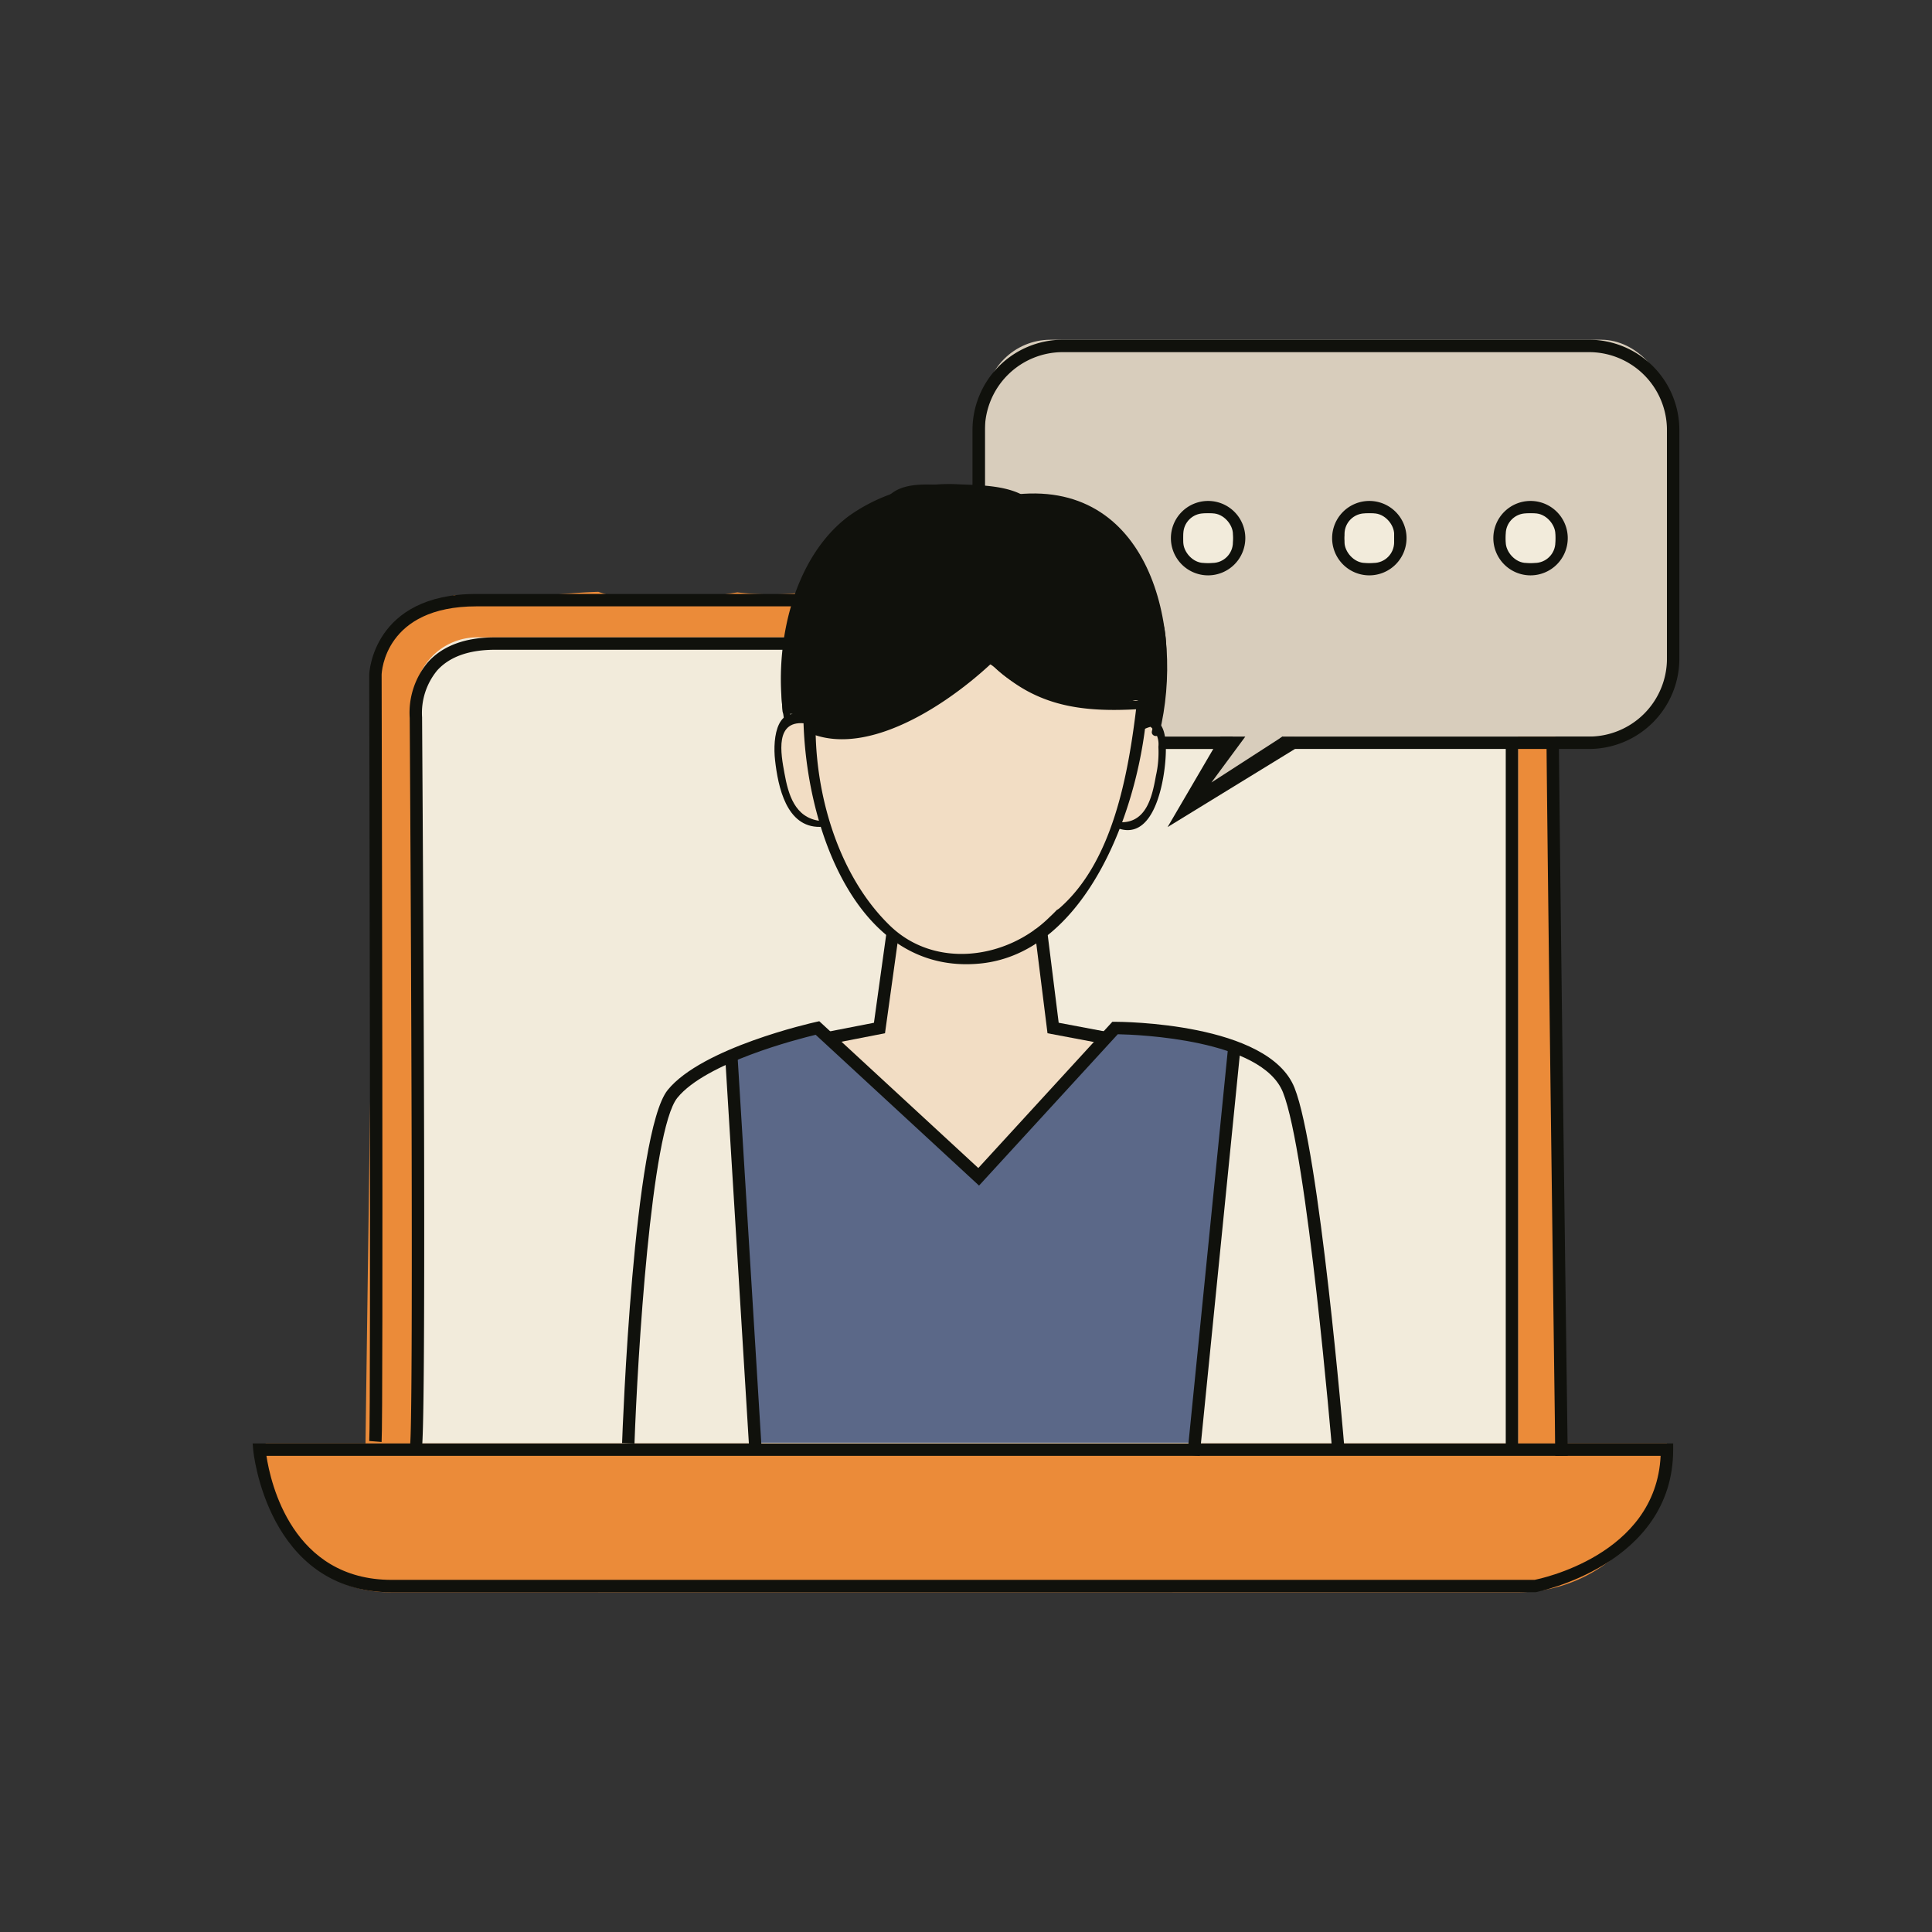 <?xml version="1.0" encoding="UTF-8"?> <svg xmlns="http://www.w3.org/2000/svg" viewBox="0 0 187.144 187.144"><rect x="0" y="0" width="187.144" height="187.144" fill="#333333" stroke="none"/> <title>Монтажная область 56 копия1</title> <g id="e0c27d95-db98-4293-ba13-e5c6aaa86f6d" data-name="Слой 3"> <path d="M141.05,58.135l-62.837-.795a27.019,27.019,0,0,1-6.787.04c-4.487.701-9.142,1.449-13.473-.053-.642.021-1.284.05-1.924.096-4.026.286-8.005.734-12.011.214-1.015.571-2.057,1.095-3.078,1.679a1.171,1.171,0,0,1-1.178-.002A9.58,9.58,0,0,0,36.409,66.449l-1.071,78.177,115.322-1.201V63.73C150.66,59.976,144.803,58.135,141.05,58.135Z" style="fill:#eb8b39"></path> <path d="M46.216,61.738H147.056a0,0,0,0,1,0,0v79.284a0,0,0,0,1,0,0H40.143a0,0,0,0,1,0,0V67.812A6.073,6.073,0,0,1,46.216,61.738Z" style="fill:#f2ebdb"></path> <path d="M119.427,67.745l-1.201,3.604s-2.403,7.208-2.403,6.006,9.61-6.006,9.61-6.006Z" style="fill:#d8cdbc"></path> <rect x="95.401" y="32.908" width="66.07" height="38.441" rx="6.363" style="fill:#d8cdbc"></rect> <path d="M75.954,70.312a13.814,13.814,0,0,0,.225,6.692,4.746,4.746,0,0,0,1.221,2.261,2.096,2.096,0,0,0,2.397.391c1.134,3.528,2.375,7.226,5.117,9.719A3.757,3.757,0,0,1,86.294,91.13a3.146,3.146,0,0,1-.02,1.119q-.438,3.144-.977,6.273A1.293,1.293,0,0,1,84.139,99.834q-1.909.558-3.831,1.073A152.173,152.173,0,0,1,94.796,114.315a162.863,162.863,0,0,0,12.823-13.767,17.476,17.476,0,0,1-4.292-.649,1.934,1.934,0,0,1-1.209-.725,2.028,2.028,0,0,1-.209-.906l-.562-7.838c1.676-1.034,2.629-2.822,3.708-4.469a36.158,36.158,0,0,0,3.534-6.263,2.563,2.563,0,0,0,2.463-1.12,6.609,6.609,0,0,0,.989-2.659,35.48,35.48,0,0,0,.571-4.043,1.313,1.313,0,0,0-.096-.773c-.205-.353-.67-.439-1.009-.666a3.118,3.118,0,0,1-.952-1.812c-.954-3.094-3.63-5.405-6.57-6.76a43.933,43.933,0,0,0-9.34-2.581c-3.36-.718-7.075-1.544-10.061.154-2.723,1.549-3.977,4.719-5.364,7.529a3.966,3.966,0,0,1-1.28,1.689c-.428.272-.944.38-1.37.655S75.712,69.866,75.954,70.312Z" style="fill:#f2ddc4"></path> <path d="M86.198,48.344a3.015,3.015,0,0,0-2.226.913,22.943,22.943,0,0,0-8.175,19.56.467.467,0,0,0,.141.352c.137.098.324.024.49-.006.893-.161,1.396.992,2.168,1.469a2.913,2.913,0,0,0,1.375.336,18.375,18.375,0,0,0,10.227-2.763,30.266,30.266,0,0,0,4.368-3.129c.932-.794.911-1.159,1.818-.389a10.891,10.891,0,0,0,2.283,1.653,20.776,20.776,0,0,0,3.476,1.215,25.338,25.338,0,0,0,4.616.67,13.909,13.909,0,0,0,3.147-.378.478.478,0,0,1,.396.067.491.491,0,0,1,.093.398l-.106,1.733,1.888-.114a38.998,38.998,0,0,0,.747-5.548,14.256,14.256,0,0,0-.105-3.363,17.438,17.438,0,0,0-1.048-3.299,18.919,18.919,0,0,0-3.374-6.188,10.521,10.521,0,0,0-6.202-3.138c-.915-.13-1.842-.15-2.76-.262-1.542-.188-3.042-.632-4.576-.872a34.384,34.384,0,0,0-4.249-.314c-1.55-.049-3.267-.036-4.423.997C85.952,48.15,85.994,48.107,86.198,48.344Z" style="fill:#10110c"></path> <path d="M68.245,139.749h49.153a4.802,4.802,0,0,0,.846-1.216,28.173,28.173,0,0,0,2.376-5.769,39.52,39.52,0,0,0,.861-10.84q-.108-8.381-.216-16.761a5.552,5.552,0,0,0-.45-2.583c-.815-1.517-2.767-1.923-4.472-2.165-2.656-.376-5.546-.536-8.202-.913l-3.556,3.779c-1.678,1.783-3.359,3.57-4.875,5.492-1.424,1.806-2.749,3.775-4.69,5.008a.694.694,0,0,1-.52.151.734.734,0,0,1-.375-.337,19.64,19.64,0,0,0-2.206-2.647c-1.405-1.413-3.017-2.602-4.503-3.929-2.487-2.222-4.622-4.831-7.245-6.889a2.651,2.651,0,0,0-1.107-.598,2.71,2.71,0,0,0-1.243.155,36.492,36.492,0,0,0-6.186,2.452c-6.193,3.136-5.362,12.654-5.379,19.596a107.304,107.304,0,0,0,.985,14.765A8.007,8.007,0,0,0,68.245,139.749Z" style="fill:#5b6888"></path> <path d="M60.745,140.127a296.165,296.165,0,0,1,3.335-29.892,10.91,10.91,0,0,1,1.567-4.584c1.253-1.736,3.359-2.6,5.353-3.379a25.806,25.806,0,0,1,.333,6.776c-.244,10.516,1.799,20.998,1.365,31.507a30.125,30.125,0,0,1-8.03-.224,8.873,8.873,0,0,0-2.812-.199,2.047,2.047,0,0,1-.987.038c-.653-.227-.732-1.104-.694-1.795" style="fill:#f2ebdb"></path> <path d="M116.29,135.899l.878-9.764c.716-7.957,1.432-15.916,2.441-23.841.059-.464.286-1.067.75-1.007a.895.895,0,0,1,.429.233,14.493,14.493,0,0,1,3.287,3.453,13.664,13.664,0,0,1,1.348,3.202,71.836,71.836,0,0,1,2.421,14.102q.901,9.104,1.467,18.237c-.031-.495-8.684-.487-9.519-.438-.916.053-3.086.789-3.704-.046C115.479,139.209,116.205,136.844,116.29,135.899Z" style="fill:#f2ebdb"></path> <path d="M25.728,139.821H161.471a0,0,0,0,1,0,0v0A14.415,14.415,0,0,1,147.056,154.236H37.728a12,12,0,0,1-12-12v-2.415A0,0,0,0,1,25.728,139.821Z" style="fill:#eb8b39"></path> <path d="M150.501,71.951a1.131,1.131,0,0,1-.354.036,1.195,1.195,0,0,1-.343.09c.182,19.014.848,68.377.855,68.952l1.201-.016c-.008-.579-.682-50.514-.859-69.269A2.593,2.593,0,0,1,150.501,71.951Z" style="fill:#10110c"></path> <path d="M77.931,57.534H46.15c-10.08,0-10.383,7.716-10.386,7.809.002.721.173,72.077.002,74.241l1.198.095c.175-2.213.009-71.394.002-74.321.008-.27.305-6.623,9.184-6.623l31.393-.002C77.668,58.337,77.798,57.935,77.931,57.534Z" style="fill:#10110c"></path> <path d="M37.946,154.236c-12.064,0-13.405-13.624-13.417-13.762l-.057-.653H162.072v.601c0,11.18-13.175,13.779-13.308,13.804ZM25.808,141.022c.399,2.62,2.502,12.013,12.138,12.013H148.653c.385-.083,11.75-2.34,12.204-12.013Z" style="fill:#10110c"></path> <path d="M145.855,71.773V139.952H147.056V71.926C146.657,71.885,146.255,71.827,145.855,71.773Z" style="fill:#10110c"></path> <path d="M76.723,61.738H47.951c-2.874,0-5.06.808-6.496,2.4a7.613,7.613,0,0,0-1.768,5.412c.124,18.998.371,68.7.023,70.513l.577.16.547.249c.461-1.014.191-49.941.051-70.987a6.474,6.474,0,0,1,1.462-4.542c1.199-1.329,3.084-2.003,5.604-2.003H76.518C76.58,62.536,76.64,62.131,76.723,61.738Z" style="fill:#10110c"></path> <path d="M129.039,140.471c-.024-.287-2.422-28.809-4.765-34.664-2.056-5.139-14.067-5.587-15.999-5.625l-13.44,14.661-15.825-14.608c-1.758.422-10.635,2.695-13.398,6.105-2.543,3.138-3.86,25.238-4.153,33.488l-1.2-.042c.043-1.228,1.105-30.112,4.419-34.203,3.321-4.098,13.925-6.493,14.375-6.593l.307-.068,15.405,14.22,12.985-14.166h.264c.605,0,14.851.073,17.376,6.384,2.408,6.02,4.748,33.829,4.846,35.01Z" style="fill:#10110c"></path> <rect x="71.415" y="102.485" width="1.201" height="37.972" transform="translate(-7.299 4.635) rotate(-3.509)" style="fill:#10110c"></rect> <rect x="97.763" y="120.655" width="39.64" height="1.201" transform="translate(-14.782 226.177) rotate(-84.284)" style="fill:#10110c"></rect> <path d="M86.1,89.909l-.167-.023L84.655,99.071l-4.539.884.23,1.179,5.38-1.048L86.99,91.001A2.405,2.405,0,0,1,86.1,89.909Z" style="fill:#10110c"></path> <polygon points="107.018 101.134 101.467 100.087 100.211 90.043 101.403 89.894 102.55 99.069 107.241 99.954 107.018 101.134" style="fill:#10110c"></polygon> <path d="M110.285,68.151a.953.953,0,0,1-.167-.035c-.838,7.165-2.388,15.381-7.478,19.845a1.377,1.377,0,0,1-.275.186c-.224.242-.462.471-.703.696-4.117,4.075-11.082,5.041-15.439.837-4.816-4.648-7.113-12.14-7.217-18.788-.026-.021-.052-.042-.078-.063l-.002.003-.01-.013a5.315,5.315,0,0,1-1.093-1.217C78.027,80.224,83.064,94.493,94.94,93.333c10.34-1.01,15.602-15.223,16.208-25.218C110.863,68.14,110.575,68.15,110.285,68.151Z" style="fill:#10110c"></path> <path d="M78.383,69.638c-3.113-1.774-3.561,1.761-3.304,4.021.287,2.528,1.083,6.481,4.339,6.438.385-.005.361-.536,0-.582-2.445-.312-3.063-2.59-3.429-4.601-.337-1.85-1.032-5.338,2.199-4.813.267.043.463-.311.195-.463Z" style="fill:#10110c"></path> <path d="M110.23,70.988a3.715,3.715,0,0,1,1.216-.585,2.207,2.207,0,0,1,.762,1.938,10.22,10.22,0,0,1-.241,2.812c-.358,1.991-.916,4.672-3.601,4.488-.356-.024-.381.482-.08.59,3.208,1.144,4.234-3.544,4.511-5.705.308-2.41.357-6.37-2.851-4.025-.286.209-.028.685.284.486Z" style="fill:#10110c"></path> <path d="M76.578,69.825c-.542-5.395.858-13.383,4.97-17.25,4.669-4.391,12.876-5.787,18.584-2.612a.369.369,0,0,0,.501-.501c-1.338-2.432-5.108-2.445-7.635-2.541a16.745,16.745,0,0,0-10.815,3.093c-5.654,4.263-7.371,13.248-6.195,19.891.058.33.624.258.59-.08Z" style="fill:#10110c"></path> <path d="M98.018,48.541c4.891.041,10.24,2.216,12.628,6.732,2.457,4.647,2.119,10.601.933,15.557-.112.469.609.67.724.2,2.522-10.268-1.003-24.88-14.365-23.078-.342.046-.249.587.08.59Z" style="fill:#10110c"></path> <path d="M78.385,70.988c6.36,2.724,15.492-4.158,19.523-8.625a.347.347,0,0,0-.491-.491C93.019,65.38,84.715,72.578,78.638,70.388c-.346-.125-.596.453-.253.6Z" style="fill:#10110c"></path> <path d="M95.715,63.985c4.223,4.395,8.827,5.062,14.724,4.698.526-.033.536-.835,0-.826a28.77,28.77,0,0,1-7.925-.588c-2.565-.679-4.385-2.176-6.458-3.726-.263-.196-.555.219-.341.442Z" style="fill:#10110c"></path> <path d="M112.547,72.55h5.679c.022-.058-.032.059,0,0,.181-.337,1.026-.862,1.201-1.201h-7.108a1.971,1.971,0,0,1,.24,1.019c0,.006.004.011.004.017v.051C112.563,72.477,112.55,72.51,112.547,72.55Z" style="fill:#10110c"></path> <path d="M153.927,32.908H102.946a8.756,8.756,0,0,0-8.746,8.746v6.172a1.375,1.375,0,0,1,1.201-.17v-6.002a7.553,7.553,0,0,1,7.544-7.544h50.981a7.553,7.553,0,0,1,7.544,7.544V63.804a7.553,7.553,0,0,1-7.544,7.544h-29.695c-.557.364-.705.755-1.201,1.201h30.896a8.756,8.756,0,0,0,8.746-8.746V41.654A8.756,8.756,0,0,0,153.927,32.908Z" style="fill:#10110c"></path> <polygon points="113.1 80.115 118.226 71.349 120.628 71.349 117.345 75.796 124.232 71.349 125.433 72.55 113.1 80.115" style="fill:#10110c"></polygon> <path d="M117.024,55.732a3.604,3.604,0,1,1,3.604-3.604A3.608,3.608,0,0,1,117.024,55.732Zm0-6.006a2.403,2.403,0,1,0,2.403,2.403A2.405,2.405,0,0,0,117.024,49.726Z" style="fill:#10110c"></path> <path d="M132.641,55.732a3.604,3.604,0,1,1,3.604-3.604A3.608,3.608,0,0,1,132.641,55.732Zm0-6.006a2.403,2.403,0,1,0,2.403,2.403A2.405,2.405,0,0,0,132.641,49.726Z" style="fill:#10110c"></path> <path d="M148.257,55.732a3.604,3.604,0,1,1,3.604-3.604A3.608,3.608,0,0,1,148.257,55.732Zm0-6.006a2.403,2.403,0,1,0,2.403,2.403A2.405,2.405,0,0,0,148.257,49.726Z" style="fill:#10110c"></path> <rect x="114.622" y="49.726" width="4.805" height="4.805" rx="2" style="fill:#f2ebdb"></rect> <rect x="130.238" y="49.726" width="4.805" height="4.805" rx="2" style="fill:#f2ebdb"></rect> <rect x="145.855" y="49.726" width="4.805" height="4.805" rx="2" style="fill:#f2ebdb"></rect> </g> </svg> 